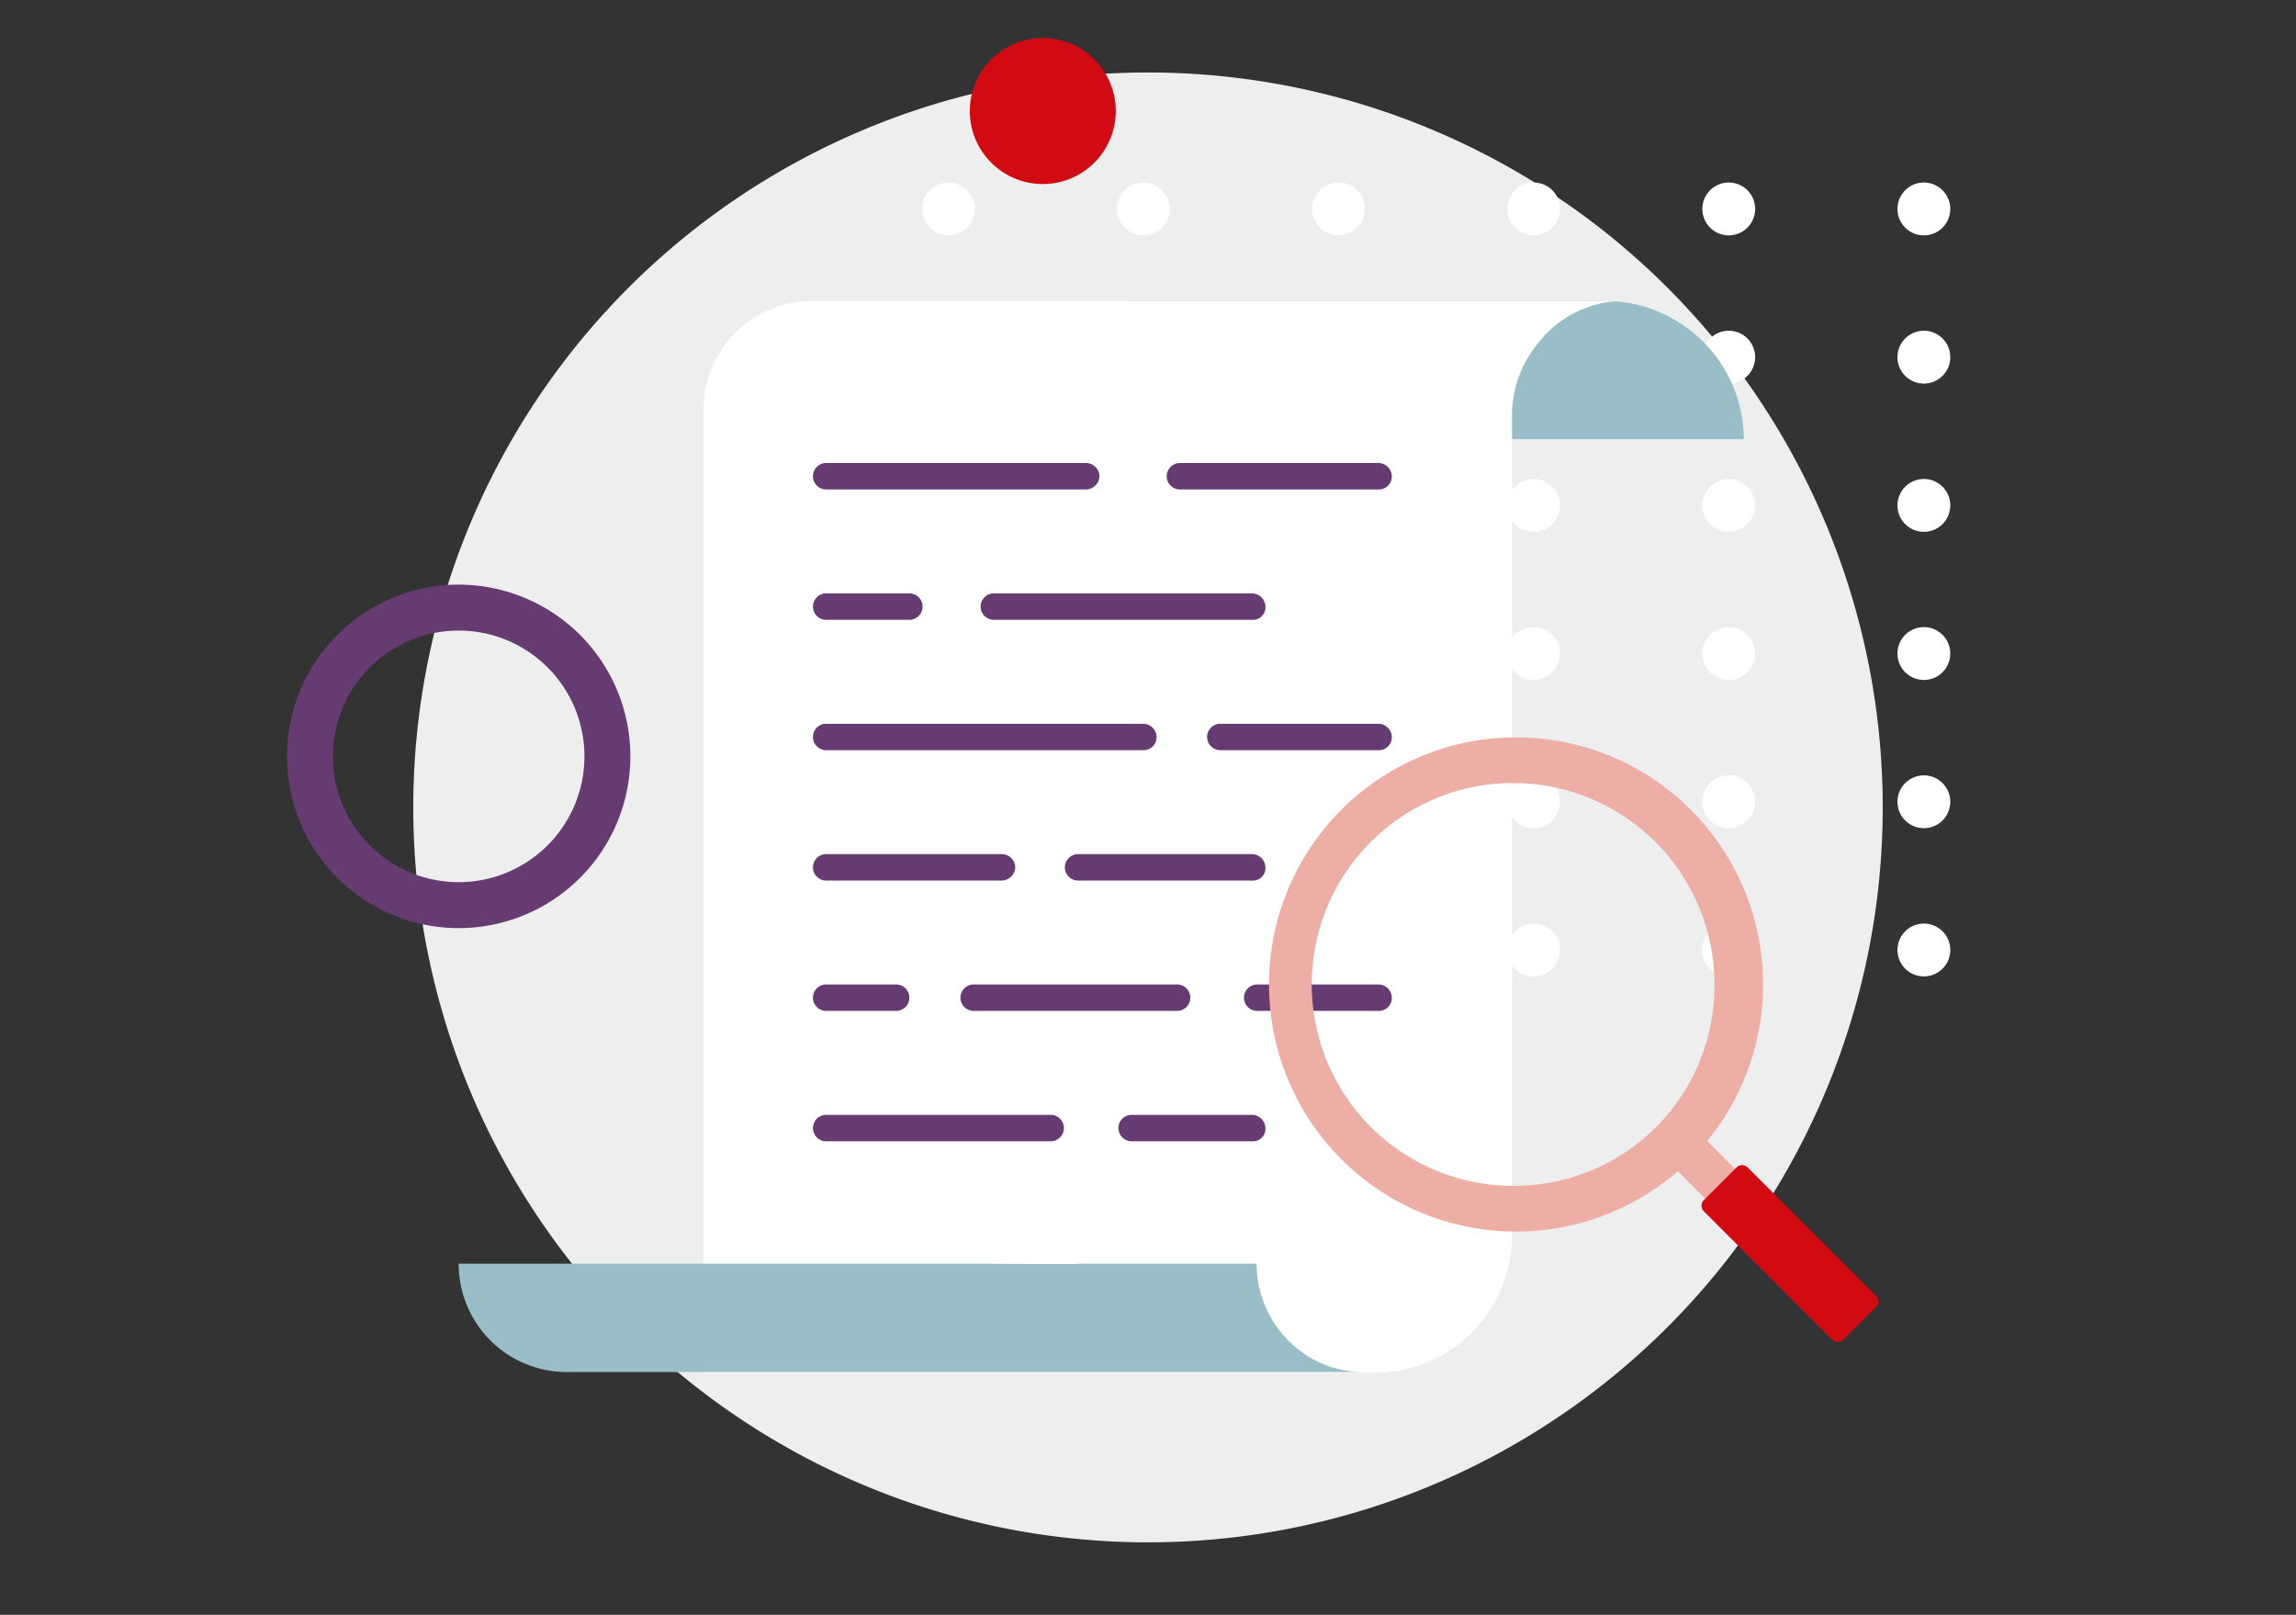 <?xml version="1.0" encoding="UTF-8"?>
<svg preserveAspectRatio="xMidYMid slice" xmlns="http://www.w3.org/2000/svg" xmlns:xlink="http://www.w3.org/1999/xlink" width="640px" height="450px" viewBox="0 0 200 200">
  <rect x="0" y="0" width="200" height="200" fill="#333333" stroke="none"/>
  <defs>
    <clipPath id="clip-path">
      <rect id="Rectangle_11" data-name="Rectangle 11" width="144.892" height="138.812" fill="none"></rect>
    </clipPath>
    <clipPath id="clip-_09._Logboek_bekijken">
      <rect width="200" height="200"></rect>
    </clipPath>
  </defs>
  <g id="_09._Logboek_bekijken" data-name="09. Logboek bekijken" clip-path="url(#clip-_09._Logboek_bekijken)">
    <g id="Group_18" data-name="Group 18" transform="translate(25 33)">
      <g id="Group_17" data-name="Group 17" clip-path="url(#clip-path)">
        <path id="Path_420" data-name="Path 420" d="M142.272,70.357a64,64,0,1,1-64-64,64,64,0,0,1,64,64" transform="translate(-3.272 -3.357)" fill="#efeeee"></path>
        <path id="Path_421" data-name="Path 421" d="M140.285,79.416a2.3,2.3,0,1,1,2.3,2.3,2.3,2.3,0,0,1-2.3-2.3" fill="#fff"></path>
        <path id="Path_422" data-name="Path 422" d="M123.289,79.416a2.3,2.3,0,1,1,2.3,2.3,2.3,2.3,0,0,1-2.3-2.3" fill="#fff"></path>
        <path id="Path_423" data-name="Path 423" d="M106.294,79.416a2.3,2.3,0,1,1,2.3,2.3,2.3,2.3,0,0,1-2.3-2.3" fill="#fff"></path>
        <path id="Path_424" data-name="Path 424" d="M89.3,79.416a2.3,2.3,0,1,1,2.3,2.3,2.3,2.3,0,0,1-2.3-2.3" fill="#fff"></path>
        <path id="Path_425" data-name="Path 425" d="M72.3,79.416a2.3,2.3,0,1,1,2.3,2.3,2.3,2.3,0,0,1-2.3-2.3" fill="#fff"></path>
        <path id="Path_426" data-name="Path 426" d="M55.308,79.416a2.3,2.3,0,1,1,2.3,2.3,2.3,2.3,0,0,1-2.3-2.3" fill="#fff"></path>
        <path id="Path_427" data-name="Path 427" d="M140.285,66.509a2.3,2.3,0,1,1,2.3,2.3,2.3,2.3,0,0,1-2.3-2.3" fill="#fff"></path>
        <path id="Path_428" data-name="Path 428" d="M123.289,66.509a2.3,2.3,0,1,1,2.3,2.3,2.3,2.3,0,0,1-2.3-2.3" fill="#fff"></path>
        <path id="Path_429" data-name="Path 429" d="M106.294,66.509a2.3,2.3,0,1,1,2.3,2.3,2.3,2.3,0,0,1-2.3-2.3" fill="#fff"></path>
        <path id="Path_430" data-name="Path 430" d="M89.3,66.509a2.3,2.3,0,1,1,2.3,2.3,2.3,2.3,0,0,1-2.3-2.3" fill="#fff"></path>
        <path id="Path_431" data-name="Path 431" d="M72.3,66.509a2.3,2.3,0,1,1,2.3,2.3,2.3,2.3,0,0,1-2.3-2.3" fill="#fff"></path>
        <path id="Path_432" data-name="Path 432" d="M55.308,66.509a2.3,2.3,0,1,1,2.3,2.3,2.3,2.3,0,0,1-2.3-2.3" fill="#fff"></path>
        <path id="Path_433" data-name="Path 433" d="M140.285,53.6a2.3,2.3,0,1,1,2.3,2.3,2.3,2.3,0,0,1-2.3-2.3" fill="#fff"></path>
        <path id="Path_434" data-name="Path 434" d="M123.289,53.6a2.3,2.3,0,1,1,2.3,2.3,2.3,2.3,0,0,1-2.3-2.3" fill="#fff"></path>
        <path id="Path_435" data-name="Path 435" d="M106.294,53.6a2.3,2.3,0,1,1,2.3,2.3,2.3,2.3,0,0,1-2.3-2.3" fill="#fff"></path>
        <path id="Path_436" data-name="Path 436" d="M89.3,53.6a2.3,2.3,0,1,1,2.3,2.3,2.3,2.3,0,0,1-2.3-2.3" fill="#fff"></path>
        <path id="Path_437" data-name="Path 437" d="M72.3,53.6a2.3,2.3,0,1,1,2.3,2.3,2.3,2.3,0,0,1-2.3-2.3" fill="#fff"></path>
        <path id="Path_438" data-name="Path 438" d="M55.308,53.6a2.3,2.3,0,1,1,2.3,2.3,2.3,2.3,0,0,1-2.3-2.3" fill="#fff"></path>
        <path id="Path_439" data-name="Path 439" d="M140.285,40.7a2.3,2.3,0,1,1,2.3,2.3,2.3,2.3,0,0,1-2.3-2.3" fill="#fff"></path>
        <path id="Path_440" data-name="Path 440" d="M123.289,40.7a2.3,2.3,0,1,1,2.3,2.3,2.3,2.3,0,0,1-2.3-2.3" fill="#fff"></path>
        <path id="Path_441" data-name="Path 441" d="M106.294,40.7a2.3,2.3,0,1,1,2.3,2.3,2.3,2.3,0,0,1-2.3-2.3" fill="#fff"></path>
        <path id="Path_442" data-name="Path 442" d="M89.3,40.7A2.3,2.3,0,1,1,91.6,43a2.3,2.3,0,0,1-2.3-2.3" fill="#fff"></path>
        <path id="Path_443" data-name="Path 443" d="M72.3,40.7a2.3,2.3,0,1,1,2.3,2.3,2.3,2.3,0,0,1-2.3-2.3" fill="#fff"></path>
        <path id="Path_444" data-name="Path 444" d="M55.308,40.7a2.3,2.3,0,1,1,2.3,2.3,2.3,2.3,0,0,1-2.3-2.3" fill="#fff"></path>
        <path id="Path_445" data-name="Path 445" d="M140.285,27.79a2.3,2.3,0,1,1,2.3,2.3,2.3,2.3,0,0,1-2.3-2.3" fill="#fff"></path>
        <path id="Path_446" data-name="Path 446" d="M123.289,27.79a2.3,2.3,0,1,1,2.3,2.3,2.3,2.3,0,0,1-2.3-2.3" fill="#fff"></path>
        <path id="Path_447" data-name="Path 447" d="M106.294,27.79a2.3,2.3,0,1,1,2.3,2.3,2.3,2.3,0,0,1-2.3-2.3" fill="#fff"></path>
        <path id="Path_448" data-name="Path 448" d="M89.3,27.79a2.3,2.3,0,1,1,2.3,2.3,2.3,2.3,0,0,1-2.3-2.3" fill="#fff"></path>
        <path id="Path_449" data-name="Path 449" d="M72.3,27.79a2.3,2.3,0,1,1,2.3,2.3,2.3,2.3,0,0,1-2.3-2.3" fill="#fff"></path>
        <path id="Path_450" data-name="Path 450" d="M55.308,27.79a2.3,2.3,0,1,1,2.3,2.3,2.3,2.3,0,0,1-2.3-2.3" fill="#fff"></path>
        <path id="Path_451" data-name="Path 451" d="M140.285,14.883a2.3,2.3,0,1,1,2.3,2.3,2.3,2.3,0,0,1-2.3-2.3" fill="#fff"></path>
        <path id="Path_452" data-name="Path 452" d="M123.289,14.883a2.3,2.3,0,1,1,2.3,2.3,2.3,2.3,0,0,1-2.3-2.3" fill="#fff"></path>
        <path id="Path_453" data-name="Path 453" d="M106.294,14.883a2.3,2.3,0,1,1,2.3,2.3,2.3,2.3,0,0,1-2.3-2.3" fill="#fff"></path>
        <path id="Path_454" data-name="Path 454" d="M89.3,14.883a2.3,2.3,0,1,1,2.3,2.3,2.3,2.3,0,0,1-2.3-2.3" fill="#fff"></path>
        <path id="Path_455" data-name="Path 455" d="M72.3,14.883a2.3,2.3,0,1,1,2.3,2.3,2.3,2.3,0,0,1-2.3-2.3" fill="#fff"></path>
        <path id="Path_456" data-name="Path 456" d="M55.308,14.883a2.3,2.3,0,1,1,2.3,2.3,2.3,2.3,0,0,1-2.3-2.3" fill="#fff"></path>
        <path id="Path_457" data-name="Path 457" d="M27.91,62.558A12.955,12.955,0,1,1,14.955,49.6,12.955,12.955,0,0,1,27.91,62.558Z" fill="none" stroke="#663b72" stroke-miterlimit="10" stroke-width="4"></path>
        <path id="Path_458" data-name="Path 458" d="M72.193,6.357A6.357,6.357,0,1,1,65.836,0a6.357,6.357,0,0,1,6.357,6.357" fill="#d20a11"></path>
        <path id="Path_459" data-name="Path 459" d="M105.032,34.938H73.3V22.9h41.826A12.1,12.1,0,0,1,126.9,34.938H113.136" fill="#99bec8"></path>
        <path id="Path_460" data-name="Path 460" d="M116.043,22.9a9.561,9.561,0,0,0-6.347,2.838,3.32,3.32,0,0,0-.458.537,9.837,9.837,0,0,0-2.524,6.29V104.2a12,12,0,0,1-12,12.043H36.29V32.023a9.648,9.648,0,0,1,2.675-6.29A9.52,9.52,0,0,1,45.771,22.9h70.272Z" fill="#fff"></path>
        <path id="Path_461" data-name="Path 461" d="M95.091,39.31H77.733a1.151,1.151,0,0,1,0-2.3H95.091a1.178,1.178,0,0,1,1.147,1.15,1.128,1.128,0,0,1-1.147,1.151" fill="#663b72"></path>
        <path id="Path_462" data-name="Path 462" d="M69.551,39.31H46.917a1.151,1.151,0,0,1,0-2.3h22.71a1.178,1.178,0,0,1,1.147,1.15,1.2,1.2,0,0,1-1.223,1.151" fill="#663b72"></path>
        <path id="Path_463" data-name="Path 463" d="M84.08,50.663H61.523a1.151,1.151,0,0,1,0-2.3H84.08a1.178,1.178,0,0,1,1.147,1.15,1.084,1.084,0,0,1-1.147,1.151" fill="#663b72"></path>
        <path id="Path_464" data-name="Path 464" d="M54.258,50.663H46.917a1.151,1.151,0,0,1,0-2.3h7.341a1.151,1.151,0,0,1,0,2.3" fill="#663b72"></path>
        <path id="Path_465" data-name="Path 465" d="M95.091,62.015H81.251a1.151,1.151,0,0,1,0-2.3h13.84a1.178,1.178,0,0,1,1.147,1.15,1.128,1.128,0,0,1-1.147,1.151" fill="#663b72"></path>
        <path id="Path_466" data-name="Path 466" d="M74.6,62.015H46.918a1.151,1.151,0,0,1,0-2.3H74.6a1.178,1.178,0,0,1,1.147,1.15A1.128,1.128,0,0,1,74.6,62.015" fill="#663b72"></path>
        <path id="Path_467" data-name="Path 467" d="M84.08,73.368H68.863a1.151,1.151,0,0,1,0-2.3H84.08a1.178,1.178,0,0,1,1.147,1.15,1.084,1.084,0,0,1-1.147,1.151" fill="#663b72"></path>
        <path id="Path_468" data-name="Path 468" d="M62.211,73.368H46.918a1.151,1.151,0,0,1,0-2.3h15.37a1.178,1.178,0,0,1,1.147,1.15,1.2,1.2,0,0,1-1.224,1.151" fill="#663b72"></path>
        <path id="Path_469" data-name="Path 469" d="M95.091,84.72H84.462a1.151,1.151,0,0,1,0-2.3H95.091a1.178,1.178,0,0,1,1.147,1.15,1.128,1.128,0,0,1-1.147,1.151" fill="#663b72"></path>
        <path id="Path_470" data-name="Path 470" d="M77.581,84.72H59.765a1.151,1.151,0,0,1,0-2.3H77.581a1.151,1.151,0,0,1,0,2.3" fill="#663b72"></path>
        <path id="Path_471" data-name="Path 471" d="M53.111,84.72H46.917a1.151,1.151,0,0,1,0-2.3h6.194a1.151,1.151,0,0,1,0,2.3" fill="#663b72"></path>
        <path id="Path_472" data-name="Path 472" d="M84.08,96.073H73.528a1.151,1.151,0,0,1,0-2.3H84.08a1.178,1.178,0,0,1,1.147,1.15,1.084,1.084,0,0,1-1.147,1.151" fill="#663b72"></path>
        <path id="Path_473" data-name="Path 473" d="M66.569,96.073H46.918a1.151,1.151,0,0,1,0-2.3H66.569a1.151,1.151,0,0,1,0,2.3" fill="#663b72"></path>
        <path id="Path_474" data-name="Path 474" d="M69.016,106.735H84.462a9.466,9.466,0,0,0,2.753,6.673,9.1,9.1,0,0,0,6.652,2.762H24.36a9.415,9.415,0,0,1-9.405-9.435H60.681s8.488.077,8.335,0" fill="#99bec8"></path>
        <g id="Group_223" data-name="Group 223">
          <path id="Path_475" data-name="Path 475" d="M131.282,108.81,119.926,97.462l2.6-2.6,11.347,11.357Z" fill="#edaea5"></path>
          <path id="Path_476" data-name="Path 476" d="M134.609,113.36l-11.2-11.2a.675.675,0,0,1,0-.951l2.864-2.864a.675.675,0,0,1,.951,0l11.2,11.2a.675.675,0,0,1,0,.951l-2.863,2.864a.678.678,0,0,1-.952,0" fill="#d20a11"></path>
          <path id="Path_477" data-name="Path 477" d="M107.07,60.9a21.519,21.519,0,1,0,21.509,21.519A21.517,21.517,0,0,0,107.07,60.9m0,39.052a17.54,17.54,0,1,1,17.272-17.533A17.408,17.408,0,0,1,107.07,99.95" fill="#edaea5"></path>
        </g>
      </g>
    </g>
  </g>
</svg>

